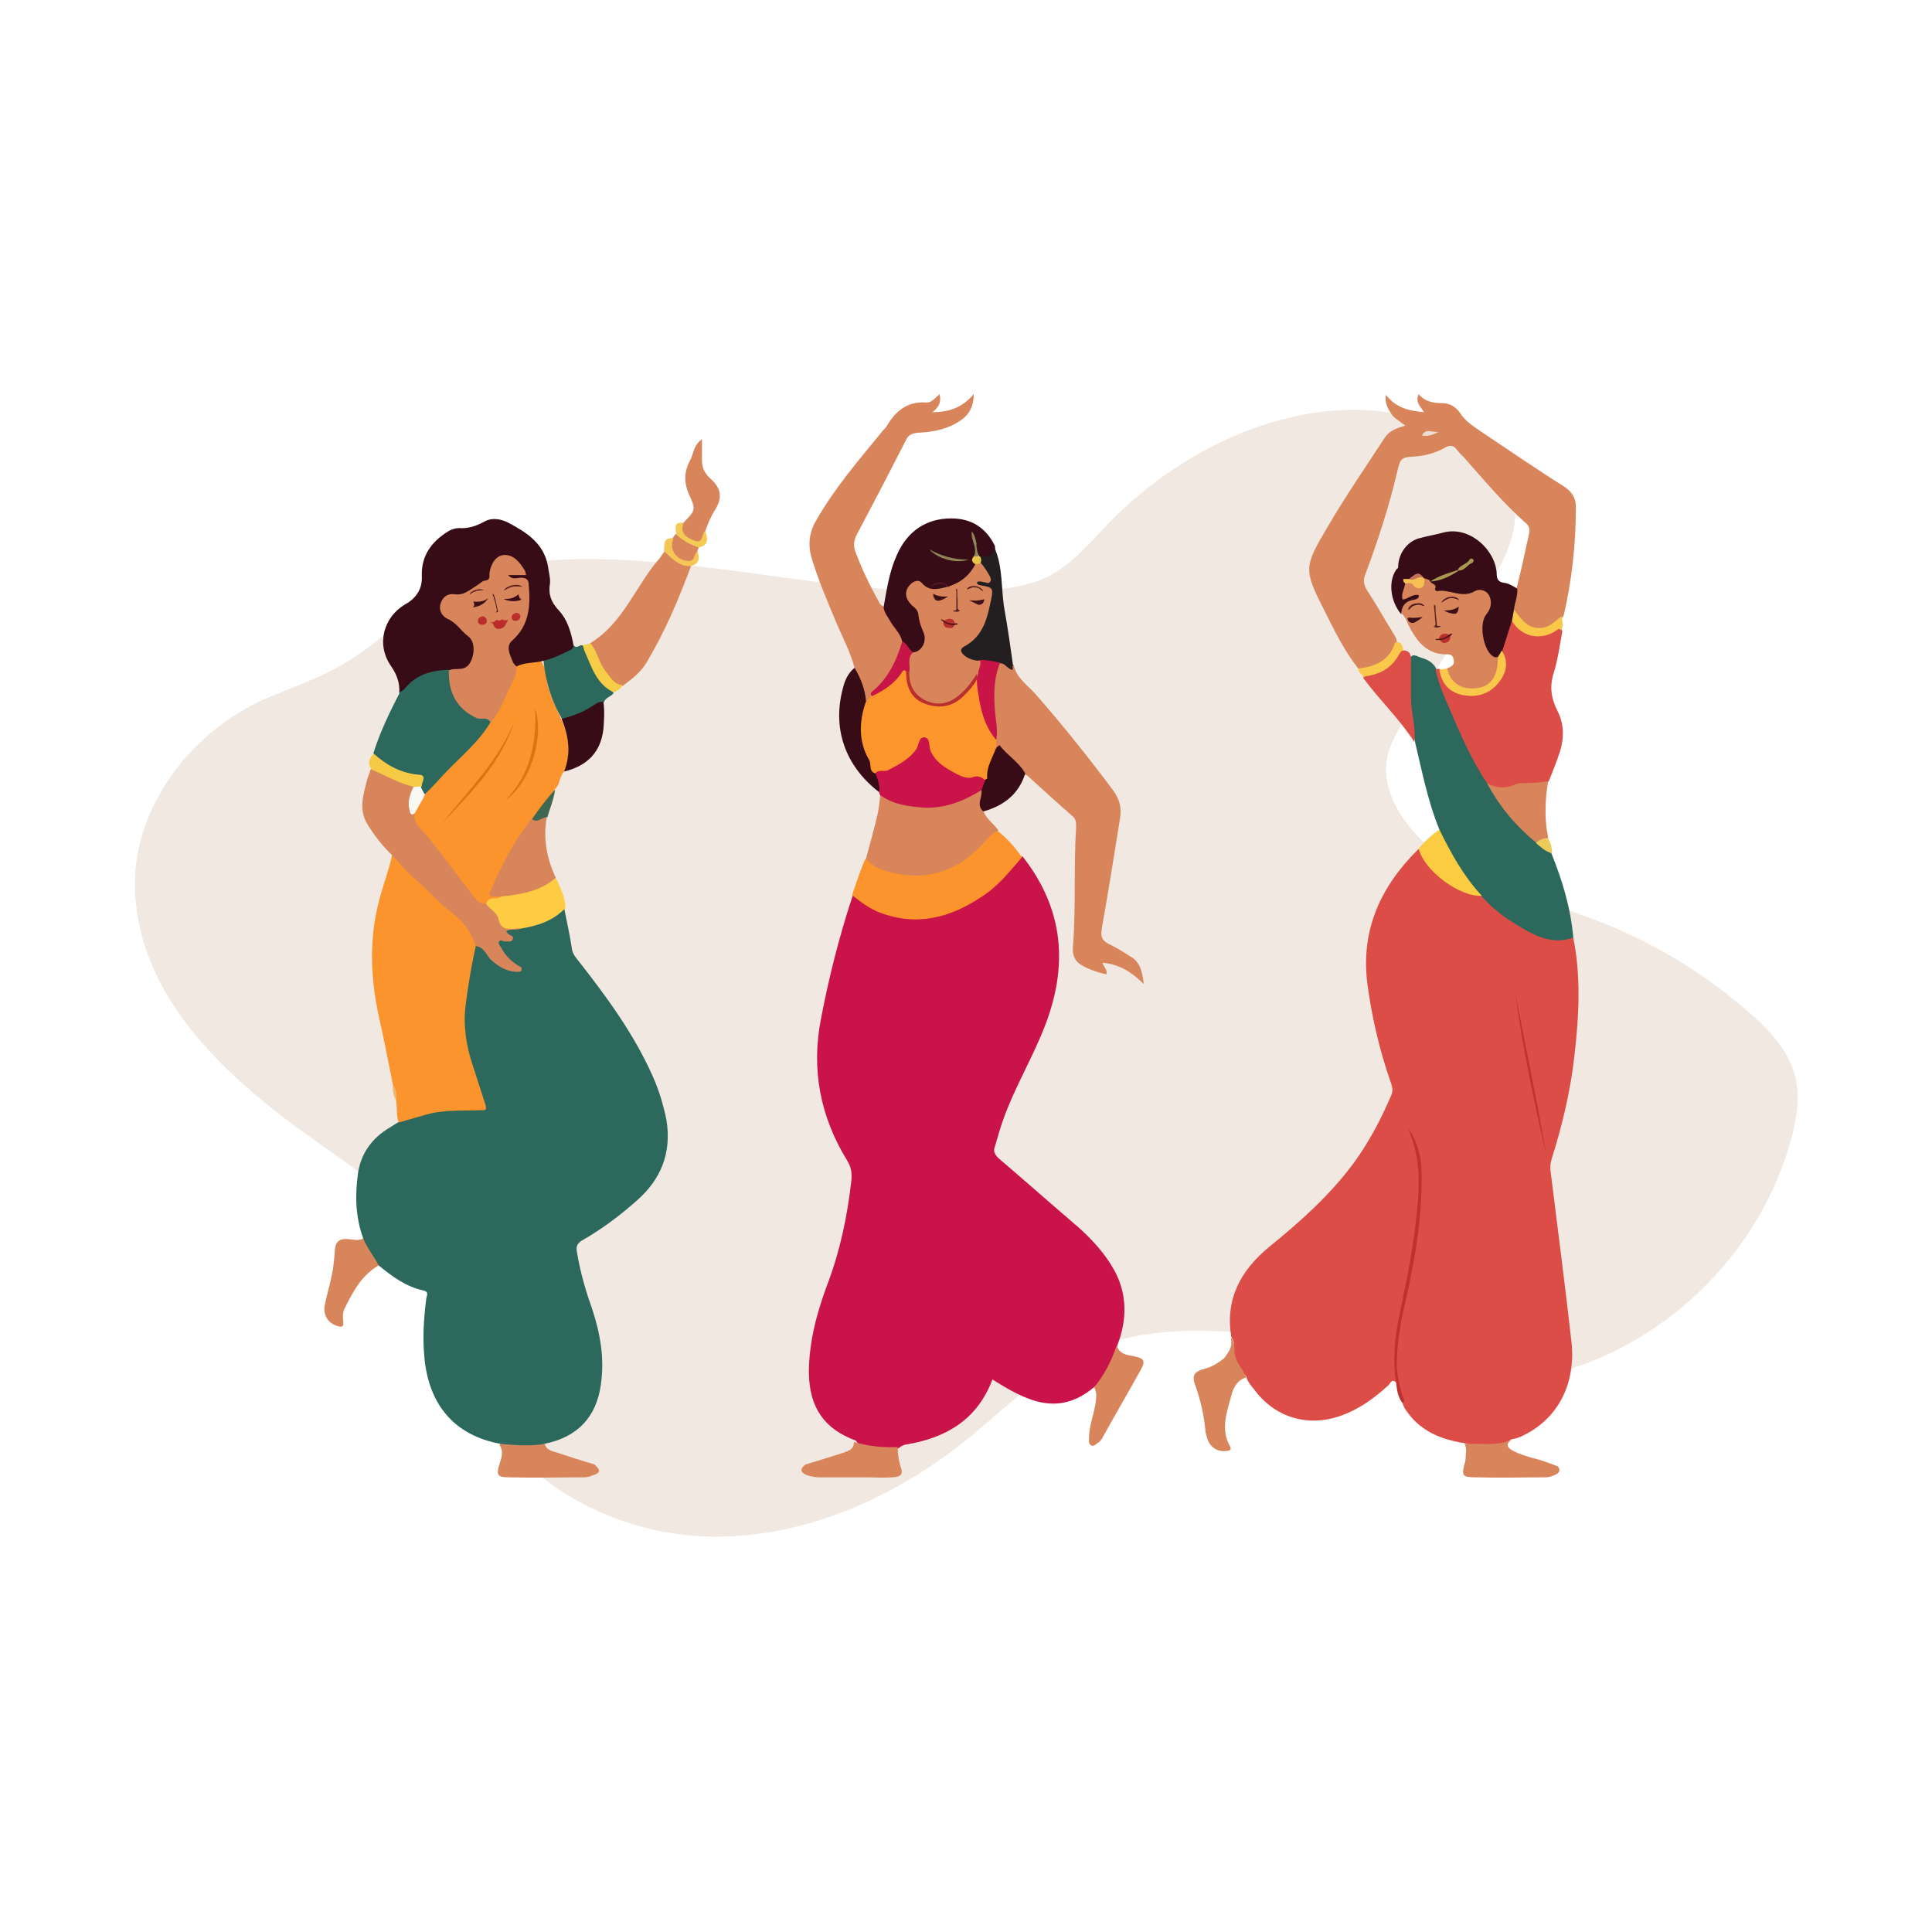 <?xml version="1.0" encoding="UTF-8"?>
<!-- Generator: Adobe Illustrator 26.0.3, SVG Export Plug-In . SVG Version: 6.00 Build 0)  -->
<svg xmlns="http://www.w3.org/2000/svg" xmlns:xlink="http://www.w3.org/1999/xlink" version="1.1" id="Capa_1" x="0px" y="0px" viewBox="0 0 300 300" style="enable-background:new 0 0 300 300;" xml:space="preserve">
<style type="text/css">
	.st0{fill:#D8855B;}
	.st1{fill:#F1E8E1;}
	.st2{fill:#BB2D2B;}
	.st3{fill:#FEB6C1;}
	.st4{fill:#FFB6C1;}
	.st5{fill:#511715;}
	.st6{fill:#FEB5C0;}
	.st7{fill:#BC2F2E;}
	.st8{fill:#BC3130;}
	.st9{fill:#581B20;}
	.st10{fill:#531817;}
	.st11{fill:#E4ABAA;}
	.st12{fill:#F1E6DD;}
	.st13{fill:#BB2E2B;}
	.st14{fill:#FDB5C0;}
	.st15{fill:#FEFEFE;}
	.st16{fill:#FDFEFD;}
	.st17{fill:#FBB3BE;}
	.st18{fill:#FDB5BF;}
	.st19{fill:#F7AEB7;}
	.st20{fill:#F5ADB5;}
	.st21{fill:#F7B2BB;}
	.st22{fill:#5A211B;}
	.st23{fill:#FCB5BF;}
	.st24{fill:#FAB3BC;}
	.st25{fill:#DA8668;}
	.st26{fill:#D7845B;}
	.st27{fill:#FDFDFD;}
	.st28{fill:#FFFFFF;}
	.st29{fill:#D8845B;}
	.st30{fill:#BC332D;}
	.st31{fill:#F1A1AA;}
	.st32{fill:#FCB3BD;}
	.st33{fill:#BC312C;}
	.st34{fill:#CD565D;}
	.st35{fill:#370C16;}
	.st36{fill:#FDB6C1;}
	.st37{fill:#4D141A;}
	.st38{fill:#FAFBFA;}
	.st39{fill:#4A1418;}
	.st40{fill:#BB302C;}
	.st41{fill:#FEB6C0;}
	.st42{fill:#4D161E;}
	.st43{fill:#BB2E2C;}
	.st44{fill:#FBFCF9;}
	.st45{fill:#4E151A;}
	.st46{fill:#BB2E2D;}
	.st47{fill:#FCFCFB;}
	.st48{fill:#FBFCFB;}
	.st49{fill:#E2AF95;}
	.st50{fill:#FAFCF9;}
	.st51{fill:#BB332E;}
	.st52{fill:#F1A3AC;}
	.st53{fill:#BB2F2C;}
	.st54{fill:#BC312D;}
	.st55{fill:#BA2F2D;}
	.st56{fill:#BA302C;}
	.st57{fill:#BA312B;}
	.st58{fill:#FBB4BE;}
	.st59{fill:#F1B3BA;}
	.st60{fill:#F8BDC7;}
	.st61{fill:#5C1C1E;}
	.st62{fill:#FAB3B9;}
	.st63{fill:#F6B7C1;}
	.st64{fill:#F2B1B0;}
	.st65{fill:#F3AEB5;}
	.st66{fill:#DC8870;}
	.st67{fill:#E1D4D2;}
	.st68{fill:#DFD4D2;}
	.st69{fill:#DFD5D4;}
	.st70{fill:#DED3D1;}
	.st71{fill:#DAD1D0;}
	.st72{fill:#FCFCFC;}
	.st73{fill:#F1A4AE;}
	.st74{fill:#CF7A7E;}
	.st75{fill:#FBB4BF;}
	.st76{fill:#D7855C;}
	.st77{fill:#FBB5C0;}
	.st78{fill:#BA2E2B;}
	.st79{fill:#D6855C;}
	.st80{fill:#BB3131;}
	.st81{fill:#FAB4BE;}
	.st82{fill:#BC312F;}
	.st83{fill:#EDA0A6;}
	.st84{fill:#CD785F;}
	.st85{fill:#BF3738;}
	.st86{fill:#B93130;}
	.st87{fill:#F6F8F8;}
	.st88{fill:#C77253;}
	.st89{fill:#F8B0BD;}
	.st90{fill:#CE6369;}
	.st91{fill:#BC2F2F;}
	.st92{fill:#FCB4BF;}
	.st93{fill:#F9B4BE;}
	.st94{fill:#BA3230;}
	.st95{fill:#ECABB5;}
	.st96{fill:#BA2D2B;}
	.st97{fill:#3D0F17;}
	.st98{fill:#3C0D17;}
	.st99{fill:#531B1F;}
	.st100{fill:#5A201F;}
	.st101{fill:#551C1E;}
	.st102{fill:#BF3939;}
	.st103{fill:#BD3533;}
	.st104{fill:#C23A3A;}
	.st105{fill:#4B1015;}
	.st106{fill:#541418;}
	.st107{fill:#4B1014;}
	.st108{fill:#551C1C;}
	.st109{fill:#541A1A;}
	.st110{fill:#551C1B;}
	.st111{fill:#FAF9F6;}
	.st112{fill:#B92D2B;}
	.st113{fill:#BD3A2D;}
	.st114{fill:#FCB3BB;}
	.st115{fill:#561F1C;}
	.st116{fill:#FCFDFC;}
	.st117{fill:#FEFEFD;}
	.st118{fill:#FDFDFC;}
	.st119{fill:#EED9C9;}
	.st120{fill:#D8875F;}
	.st121{fill:#D8865C;}
	.st122{fill:#D88560;}
	.st123{fill:#D8875E;}
	.st124{fill:#FBB5BE;}
	.st125{fill:#D88B65;}
	.st126{fill:#D58965;}
	.st127{fill:#BD3D31;}
	.st128{fill:#BC302E;}
	.st129{fill:#D8855C;}
	.st130{fill:#BC3433;}
	.st131{fill:#BE3934;}
	.st132{fill:#DB9676;}
	.st133{fill:#DA9777;}
	.st134{fill:#D6825A;}
	.st135{fill:#3E1118;}
	.st136{fill:#3D1018;}
	.st137{fill:#562121;}
	.st138{fill:#B82F2C;}
	.st139{fill:#541A1E;}
	.st140{fill:#50171C;}
	.st141{fill:#561719;}
	.st142{fill:#D8865D;}
	.st143{fill:#FBB4BB;}
	.st144{fill:#DD4D48;}
	.st145{fill:#CA1349;}
	.st146{fill:#2C685C;}
	.st147{fill:#FB942C;}
	.st148{fill:#2C685B;}
	.st149{fill:#231F20;}
	.st150{fill:#FDCC42;}
	.st151{fill:#DD4E48;}
	.st152{fill:#FBCB42;}
	.st153{fill:#BD312E;}
	.st154{fill:#F7CA45;}
	.st155{fill:#F7CC47;}
	.st156{fill:#FAC848;}
	.st157{fill:#FAC84B;}
	.st158{fill:#F5C655;}
	.st159{fill:#3F6752;}
	.st160{fill:#F4C954;}
	.st161{fill:#EDCB5A;}
	.st162{fill:#EAB978;}
	.st163{fill:#C0332F;}
	.st164{fill:#EEDDD0;}
	.st165{fill:#D97510;}
	.st166{fill:#DA7512;}
	.st167{fill:#F9F8F2;}
	.st168{fill:#FB952C;}
	.st169{fill:#C91447;}
	.st170{fill:#C81548;}
	.st171{fill:#F9C84A;}
	.st172{fill:#8E8455;}
	.st173{fill:#8F8656;}
	.st174{fill:#E7C549;}
	.st175{fill:#F7C054;}
	.st176{fill:#A89A53;}
	.st177{fill:#BF725B;}
	.st178{fill:#B92F2E;}
	.st179{fill:#76A1FD;}
	.st180{fill:#893B77;}
	.st181{fill:#4051C0;}
	.st182{fill:#4051C2;}
	.st183{fill:#2D3798;}
	.st184{fill:#4052C0;}
	.st185{fill:#141E80;}
	.st186{fill:#4D7EFC;}
	.st187{fill:#5C1A4E;}
	.st188{fill:#5D1A4E;}
	.st189{fill:#77A1FC;}
	.st190{fill:#4051C1;}
	.st191{fill:#232CA6;}
	.st192{fill:#4161D9;}
	.st193{fill:#77A0FC;}
	.st194{fill:#212DA3;}
	.st195{fill:#212DA8;}
	.st196{fill:#232EA7;}
	.st197{fill:#4C7EFC;}
	.st198{fill:#44121F;}
	.st199{fill:#77A0F9;}
	.st200{fill:#0C1272;}
	.st201{fill:#BEABC2;}
	.st202{fill:#BCA3BD;}
	.st203{fill:#C0ABBF;}
	.st204{fill:#8B3C6C;}
	.st205{fill:#FEB4C0;}
	.st206{fill:#361A21;}
	.st207{fill:#BA2D2C;}
	.st208{fill:#BA2E2C;}
	.st209{fill:#BA2F2C;}
	.st210{fill:#B92E2C;}
	.st211{fill:#B8302F;}
	.st212{fill:#B9302F;}
	.st213{fill:#B34F52;}
	.st214{fill:#BB312E;}
	.st215{fill:#B8332E;}
	.st216{fill:#B93333;}
	.st217{fill:#B93432;}
	.st218{fill:#F29FA9;}
	.st219{fill:#EEACB1;}
	.st220{fill:#C35F6C;}
	.st221{fill:#BB4F56;}
	.st222{fill:#C58788;}
	.st223{fill:#BE7E7F;}
	.st224{fill:#B97A7E;}
	.st225{fill:#DBA3A0;}
	.st226{fill:#BB302E;}
	.st227{fill:#B9302E;}
	.st228{fill:#BA2E2D;}
	.st229{fill:#F9B1B9;}
	.st230{fill:#C25C65;}
	.st231{fill:#C45A65;}
	.st232{fill:#C5636E;}
	.st233{fill:#FAB2BD;}
	.st234{fill:#BB2F2E;}
	.st235{fill:#FAF3F1;}
	.st236{fill:#C65863;}
	.st237{fill:#D2616C;}
	.st238{fill:#CD6B75;}
	.st239{fill:#F5E8E2;}
	.st240{fill:#F7EBE7;}
	.st241{fill:#E85C62;}
	.st242{fill:#F7985D;}
	.st243{fill:#F6ABAF;}
	.st244{fill:#E95B63;}
	.st245{fill:#E95B62;}
	.st246{fill:#B9454E;}
	.st247{fill:#F2F1A3;}
	.st248{fill:#10586E;}
	.st249{fill:#11596C;}
	.st250{fill:#F4F1A3;}
	.st251{fill:#11576C;}
	.st252{fill:#F6985F;}
	.st253{fill:#11586B;}
	.st254{fill:#F6995E;}
	.st255{fill:#10586A;}
	.st256{fill:#F6985E;}
	.st257{fill:#11586D;}
	.st258{fill:#14586B;}
	.st259{fill:#17576D;}
	.st260{fill:#445560;}
	.st261{fill:#255867;}
	.st262{fill:#3F4F5E;}
	.st263{fill:#47555E;}
	.st264{fill:#374A56;}
	.st265{fill:#475866;}
	.st266{fill:#364A57;}
	.st267{fill:#506566;}
	.st268{fill:#3B4D57;}
	.st269{fill:#394C58;}
	.st270{fill:#B8464D;}
	.st271{fill:#B9464E;}
	.st272{fill:#F4F1A2;}
	.st273{fill:#11586C;}
	.st274{fill:#F3F2A2;}
	.st275{fill:#17586C;}
	.st276{fill:#F1A064;}
	.st277{fill:#F0F1A0;}
	.st278{fill:#F6975C;}
	.st279{fill:#ECA469;}
	.st280{fill:#FDD7B6;}
</style>
<g>
	<path class="st1" d="M21.1,140.2c1.6,16,15,27.9,28.1,37.1c5.5,3.9,11.3,7.7,15.1,13.3c5.4,8,5.9,18.2,10.1,26.8   c6.4,13.1,21.2,20.9,35.8,21.2c14.6,0.3,28.7-6,40.1-15.2c5.8-4.7,11.2-10.3,18-13.4c7-3.2,14.9-3.7,22.6-3.2c2.4,0.2,4.7,0.4,7,1   c3.2,0.8,6.1,2.3,9.2,3.5c13.8,5.5,30,5.1,43.4-1.4c13.4-6.5,23.9-18.9,27.7-33.3c0.8-3,1.3-6.3,0.6-9.3c-1-4.1-4-7.3-7.1-10   c-7.2-6.3-15.5-11.3-24.4-14.6c-10.6-4-23-6.3-29.4-15.6c-1.8-2.6-3-5.8-2.6-8.9c0.4-2.6,1.8-4.9,3.2-7.1c4-6.3,8-12.6,11.9-18.9   c2.8-4.4,5.6-9.3,4.7-14.4c-0.9-5-5.3-8.7-9.9-10.9c-17.7-8.3-39.5,0.3-53.1,14.4c-2.9,3-5.6,6.3-9.3,8.2c-3,1.5-6.4,1.9-9.7,2.2   c-21.9,1.4-43.7-5.7-65.7-4.8c-4,0.2-8,0.6-11.7,1.9c-7.7,2.6-13.7,8.4-20.3,13c-4.6,3.2-9.4,4.6-14.4,6.8   C29,114,19.6,126.7,21.1,140.2z"></path>
	<g>
		<path class="st144" d="M244.3,145.6c1.2,6,0.9,12,0.2,18.1c-0.6,5.6-1.9,11-3.6,16.4c-0.2,0.7-0.2,1.3-0.1,2    c1.1,8.7,2.2,17.4,3.2,26.1c0.8,6.9-2.3,12.4-7.9,14.9c-0.4,0.2-0.9,0.3-1.4,0.4c-2.3,1.5-4.8,1.2-7.3,0.6c-3.7-0.6-7-1.9-9.2-5.3    c-0.2-0.3-0.3-0.6-0.4-0.9c-1-3.2-1.4-6.6-0.9-9.9c0.4-2.7,1.1-5.4,1.6-8.2c1.2-5.8,2.1-11.6,2-17.5c0-2.3-0.6-4.5-1.6-6.6    c-0.1-0.2-0.3,0.1-0.2,0c0,0,0.2,0,0.2,0c0.8,1.8,1.5,3.7,1.6,5.7c0.1,4-0.3,7.9-0.8,11.8c-0.7,5.3-2.3,10.4-2.9,15.7    c-0.2,1.9,0,3.8,0,5.8c-0.7-0.7-0.9,0.1-1.2,0.4c-2.2,2-4.5,3.7-7.3,4.7c-5.2,1.9-10.4,0.3-13.6-4.1c-0.5-0.6-1-1.2-1.2-2    c-1.3-1.4-2.4-2.8-1.9-4.9c0.1-0.4-0.2-0.8-0.4-1.2c-1-5.9,1.5-10.4,5.9-14c4.8-3.9,9.4-8,13.1-13c2.4-3.3,4.3-6.9,5.9-10.7    c0.2-0.6,0.1-1.1-0.1-1.7c-1.8-5.1-3-10.3-3.7-15.6c-1-8.4,2.2-15.1,8-20.8c0.2,0.1,0.3,0.2,0.4,0.4c2,3.8,5.3,6,9.5,6.9    c1.4,1.1,2.7,2.2,4,3.3c2.2,1.8,4.8,2.6,7.4,3.3c0.4,0.1,0.9,0,1.3-0.2C243.4,145.4,243.9,145.2,244.3,145.6z"></path>
		<path class="st145" d="M158.8,133c6.5,8.3,7.1,17.2,3.3,26.7c-1.9,4.8-4.6,9.3-6.3,14.1c-0.5,1.4-0.9,2.8-1.3,4.2    c-0.3,0.7-0.1,1.2,0.5,1.8c4.2,3.6,8.4,7.3,12.6,10.9c2.1,1.9,4,4,5.4,6.5c2.1,3.8,2,7.8,0.5,11.7c-0.3,2.6-1.3,4.8-3.5,6.4    c-5.7,4.9-10.8,2.1-15.9-1.1c-2.3,6.2-7.2,9.1-13.4,10.1c-0.3,0-0.5,0.2-0.8,0.3c-0.1,0.1-0.3,0.2-0.4,0.3c-1.8,0.4-3.6,0-5.4-0.4    c-0.5-0.1-0.9-0.3-1.2-0.8c-4.9-1.8-7.2-5.1-7.3-10.5c0-4.9,1.3-9.6,3-14.1c1.9-5.1,3-10.4,3.6-15.8c0.1-1.1,0-2-0.6-3    c-4.2-6.8-5.7-14.2-4.1-22.2c1.2-6.3,2.8-12.6,4.8-18.7c0.1-0.3,0.2-0.5,0.3-0.8c0.5-0.1,0.8,0.2,1.2,0.4    c6.4,4.6,13.1,3.5,18.8-0.6c1.9-1.3,3.6-2.8,4.9-4.7C157.7,133.5,158,132.9,158.8,133z"></path>
		<path class="st146" d="M77.7,224.2c-7-1.3-11.1-5.9-11.8-13.4c-0.3-3.1-0.1-6.1,0.3-9.2c0.1-0.5,0.4-1-0.4-1.2    c-2.8-0.6-4.9-2.2-7-3.9c-1.3-1.1-2.3-2.4-2.4-4.2c-1.2-3.3-1.3-6.7-0.8-10.2c0.5-3.1,2.2-5.4,4.9-7c0.5-0.3,0.9-0.6,1.3-0.8    c0.4-0.5,1-0.7,1.6-0.9c3.1-1.1,6.2-1.4,9.5-1.3c2,0.1,2,0,1.5-2c-0.3-1.2-0.7-2.4-1.2-3.6c-0.9-2.2-1.2-4.6-1.6-7    c0-0.2-0.1-0.5-0.1-0.7c0.4-4,0.5-8.1,1.9-11.9c0.8-0.8,1.2-0.1,1.7,0.4c1.2,1.1,2.1,2.6,3.9,3c0.3,0.1,0.6,0.2,1,0    c-0.4-0.5-1-0.9-1.4-1.4c-0.3-0.4-0.7-0.7-1-1.1c-1-1.5-0.8-2.1,1-2.2c-0.6-1.3-0.5-1.4,0.9-1.6c0.4,0,0.8-0.1,1.1-0.2    c2.4-0.5,4.6-1.2,6.5-2.8c0.1-0.1,0.4-0.1,0.5,0c0.4,2.1,0.9,4.2,1.2,6.3c0.1,0.8,0.6,1.4,1.1,2c4.3,5.5,8.5,11.2,11.4,17.7    c1,2.2,1.7,4.5,2.2,7c0.8,5.1-0.9,9.2-4.7,12.5c-2.6,2.3-5.4,4.4-8.4,6.1c-0.8,0.5-1,1-0.8,1.9c0.5,3,1.3,5.8,2.3,8.6    c1.3,3.9,2,7.8,1.4,11.9c-0.7,5.1-3.7,8.2-8.8,9.2c-0.2,0.1-0.3,0.4-0.6,0.4C82,224.9,79.8,225.3,77.7,224.2z"></path>
		<path class="st0" d="M210.9,103.8c-2.2-2.8-3.7-5.9-5.3-9.1c-3.2-6.3-3.1-6.7,0.5-12.8c2.8-4.8,5.9-9.3,8.9-13.9    c0.7-1.1,1.8-1.5,3.2-1.9c-0.8-0.7-1.7-1.1-2.2-1.9c-0.5-0.8-1-1.6-0.8-2.9c1.6,2.1,3.7,2.5,5.9,2.7c-0.5-0.9-1.4-1.5-0.8-2.8    c1,1.2,2.3,1.4,3.7,1.4c1.1,0,2.1,0.6,2.7,1.5c0.8,1.3,2.1,2.1,3.4,3c4.2,2.8,8.4,5.7,12.7,8.4c1.2,0.8,1.9,1.7,1.9,3.2    c0,5.7-0.6,11.4-1.9,16.9c-1.6,2.6-4.6,2.9-6.6,0.6c-0.5-0.5-1-1.1-1.2-1.8c-0.1-1.1,0.4-2.1,0.5-3.1c0.7-2.7,1.3-5.5,1.9-8.3    c0.2-0.7,0.1-1.3-0.5-1.8c-3.5-3.1-6.5-6.7-9.6-10.2c-0.4-0.4-0.8-0.8-1.1-1.2c-0.5-0.7-1.1-0.7-1.8-0.3c-1.6,0.9-3.2,1.3-5,1.4    c-1.8,0.1-2,0.4-2.4,2.2c-1.3,5.5-3,10.8-5,16.1c-0.4,0.9-0.2,1.7,0.3,2.5c1.4,2.1,2.6,4.3,3.9,6.4c0.3,0.5,0.7,1,0.7,1.6    C216.5,102.4,213.3,104.5,210.9,103.8z"></path>
		<path class="st147" d="M73.9,146.8c-0.7,3.1-1.2,6.2-1.6,9.3c-0.4,3.2,0.1,6.3,1.1,9.3c0.7,2.1,1.3,4.1,2,6.2    c0.3,1.1-0.5,0.7-0.9,0.8c-2.8,0.1-5.7-0.1-8.4,0.7c-1.4,0.4-2.8,0.8-4.2,1.2c-0.4-1.1-0.2-2.3-0.4-3.5c-0.1-0.8-0.2-1.6-0.5-2.4    c-0.7-3.6-1.4-7.1-2.2-10.7c-1.3-6-1.5-12,0.1-18c0.6-2.3,1.5-4.6,2-7c1.2,0.4,1.7,1.6,2.6,2.3c2.6,2.2,5,4.6,7.6,6.7    c1.3,1.1,2,2.7,2.9,4.2C74.2,146.3,74,146.6,73.9,146.8z"></path>
		<path class="st147" d="M87.6,119.8c-0.8,0.8-0.6,2.1-1.5,2.8c-0.8,1.8-2.3,3.2-3.4,4.8c-2.3,3-4.1,6.2-5.7,9.6    c-0.7,1.5-0.7,1.5,0.8,2.2c-0.4,1-1.7,0.5-2.3,1.3c-0.9,0.4-1.6-0.1-2.2-0.7c-1.8-2-3.2-4.3-4.9-6.3c-1.3-1.6-2.6-3.2-3.8-4.8    c-0.5-0.7-0.9-1.4-0.8-2.3c0.2-1.2,1.1-2,1.6-3c1.6-2.1,3.5-3.8,5.3-5.6c1.8-1.8,3.5-3.7,4.9-5.7c1.8-2.7,3-5.7,4.1-8.7    c1.3-1.1,2.8-0.9,4.3-0.8c0.5,0.7,0.7,1.5,0.8,2.3c0.2,2.5,1.5,4.7,2.4,6.9c0.8,1.7,1.2,3.6,1,5.5    C88.5,118.1,88.4,119.1,87.6,119.8z"></path>
		<path class="st148" d="M244.3,145.6c-3.7,1.3-6.7-0.7-9.6-2.5c-1.7-1.1-3.3-2.4-4.7-4c-0.4-0.1-0.8-0.4-1.1-0.7    c-2.1-2.6-3.9-5.3-5.2-8.3c-0.2-0.4-0.2-0.8-0.2-1.3c-1.8-4.4-2.7-9.1-3.8-13.7c-1-4.3-1.4-8.6-0.8-12.9c0.5-0.8,1.1-0.3,1.7-0.1    c1,0.3,1.9,0.7,2.4,1.7c1.8,4.9,3.9,9.7,6.3,14.4c0.6,1.1,1.1,2.1,1.8,3.2c1.9,3.6,4.5,6.7,7.6,9.3c0.7,0.6,1.6,1.1,2.2,1.8    C242.6,136.7,243.9,141,244.3,145.6z"></path>
		<path class="st35" d="M84.4,102.6c-1.4,0.4-2.9,0.2-4.2,0.9c-1.6-0.9-2-3.2-0.7-4.6c2-2,2.5-4.4,2.4-7c-0.1-1.6-0.3-1.8-1.9-1.9    c-0.2,0-0.4,0-0.6,0c-0.3-0.1-0.7-0.2-0.7-0.6c0-0.4,0.4-0.5,0.7-0.6c0.5-0.2,1.3,0.3,1.3-0.5c0.1-0.6-0.6-1-1.1-1.3    c-1.2-0.9-1.7-0.8-2.4,0.5c-0.4,0.7-0.9,1.3-0.9,2.1c0,0.3-0.1,0.5-0.4,0.6c-1.9,0.8-3.3,2.5-5.6,2.4c-0.7,0-1.2,0.3-1.5,1    c-0.3,0.9,0.1,1.6,0.8,2c1.2,0.7,1.9,1.8,2.9,2.6c1.3,1.1,1.4,2.6,1.1,4.2c-0.2,0.9-0.9,1.6-2,1.7c-0.7,0.1-1.4,0.2-2,0.3    c-2.4,0.2-4.8,0.6-6.4,2.6c-0.3,0.4-0.7,0.8-1.2,0.6c0.1-1.6-0.4-2.9-1.3-4.2c-2.3-3.3-1.2-7.6,2.3-9.6c1.7-1,2.6-2.4,2.5-4.4    c-0.1-3.1,1.5-5.3,4.1-6.9c0.5-0.3,1.1-0.5,1.7-0.5c1.4,0.1,2.6-0.3,3.9-1c1.2-0.7,2.7-0.4,3.8,0.2c2.8,1.5,5.5,3.2,6.1,6.8    c0.1,0.9,0.4,1.8,0.3,2.6c-0.3,1.7,0.2,2.9,1.3,4.1c1.5,1.6,2,3.6,2.4,5.7c0.1,0.2,0.2,0.5,0,0.7    C87.7,101.8,86.3,102.8,84.4,102.6z"></path>
		<path class="st0" d="M157.4,103.2c0.4,2.1,2.2,3.2,3.5,4.7c4.2,4.8,8.2,9.8,12,14.9c1,1.4,1.3,2.8,1,4.4    c-0.9,5.6-1.8,11.3-2.8,16.9c-0.2,1.2-0.1,1.9,1.1,2.5c1.1,0.5,2.2,1.2,3.3,1.9c1.6,0.9,1.9,2.5,2.1,4.3c-1.8-1.8-3.8-3.1-6.4-3.3    c0.1,0.6,0.8,1,0.6,1.8c-1.3-0.3-2.6-0.7-3.8-1.4c-1.1-0.6-1.5-1.6-1.4-2.8c0.5-6.2,0.1-12.5,0.5-18.7c0-0.7,0-1.2-0.6-1.7    c-2.3-2-4.6-4.1-6.9-6.2c-0.2-0.2-0.4-0.2-0.7-0.2c-1.3-1.1-2.6-2.4-3.7-3.7c-0.3-0.4-0.6-0.4-0.9-0.6c-0.2-0.4-0.1-0.8-0.1-1.1    c0-2.5-0.6-4.9-0.4-7.4c0.1-1.5,0-3,0.9-4.3c0.4-0.5,0.8-0.4,1.3-0.1C156.6,103.1,156.9,103.4,157.4,103.2z"></path>
		<path class="st0" d="M132.7,103.7c-0.7-2.6-2-5-3-7.4c-1.3-3.1-2.6-6.2-3.6-9.4c-0.7-2.2-0.5-4.2,0.7-6.2    c2.8-4.9,6.5-9.2,10.1-13.6c0.2-0.3,0.5-0.5,0.7-0.8c1.4-2.4,3.2-4,6.2-3.8c0.8,0.1,1.4-0.7,2.1-1.3c0.3,1.2-0.1,2-1.1,2.8    c2.6,0,4.6-0.7,6.4-2.8c0,2.4-1.1,3.6-2.7,4.5c-1.9,1.1-4,1.4-6,1.5c-0.9,0.1-1.4,0.3-1.8,1.1c-2.5,4.9-5.1,9.9-7.7,14.8    c-0.4,0.8-0.5,1.6-0.2,2.5c1,2.7,2.3,5.4,3.7,7.9c0.1,0.3,0.3,0.5,0.6,0.6c1.1,1.7,2.6,3.2,3.2,5.3c-0.6,3.1-2,5.7-4.3,7.8    c-0.3,0.2-0.4,0.5-0.5,0.9c-0.3,0.4-0.3,1.2-1.1,1C133.9,107.4,133.1,105.6,132.7,103.7z"></path>
		<path class="st144" d="M230.9,121.6c-2.4-3.6-4.1-7.5-5.8-11.5c-0.9-2-1.7-4-2.2-6.1c0.3-0.2,0.6-0.2,0.8,0c0.7,1.4,1.4,2.8,3,3.4    c2,0.7,3.8,0.3,5.4-1.1c1.6-1.5,1.6-3.3,1-5.2c0.3-1.6,0.7-3.2,1.6-4.7c0.4-0.1,0.6,0.1,0.9,0.4c1.7,2,3.7,2,5.9,1    c0.3-0.2,0.8-0.7,1.1,0.2c-0.4,2.2-0.7,4.5-1.4,6.7c-0.6,2-0.3,3.8,0.6,5.6c1.1,2.1,1.1,4.3,0.4,6.5c-0.5,1.5-1.1,3-1.7,4.5    c-0.3,0.3-0.7,0.6-1.1,0.6c-2.1-0.1-4.1,0.6-6.2,0.7C232.1,122.6,231.4,122.4,230.9,121.6z"></path>
		<path class="st0" d="M64.4,126.2c-0.3,1.8,1.2,2.7,2.1,3.8c2.5,3.1,4.8,6.4,7.3,9.5c0.5,0.6,1,0.9,1.7,0.8c1,0.3,1.7,1.1,2.1,1.9    c0.5,1.1,1.2,1.7,2.5,1.6c0.3,0,0.6,0.1,0.8,0.3c-0.6,0.5-1.5,0-2.3,0.5c0.1,0.2,0.2,0.3,0.3,0.4c0.3,0.3,1,0.3,0.7,0.9    c-0.2,0.5-0.8,0.2-1.2,0.3c-0.3,0-0.7-0.4-0.9,0c-0.2,0.3,0.1,0.6,0.3,0.9c0.6,1.2,1.5,2.1,2.6,2.8c0.3,0.2,0.7,0.2,0.6,0.7    c-0.1,0.4-0.6,0.3-0.9,0.3c-1.6-0.1-2.8-0.9-3.9-1.9c-0.7-0.7-1-1.9-2.3-2.1c-0.7-1.9-1.6-3.5-3.3-4.8c-1.4-1.1-2.8-2.4-4.1-3.7    c-1.3-1.3-2.7-2.4-3.9-3.7c-0.5-0.6-1.1-1.2-1.6-1.8c-1.6-1.5-2.9-3.2-4-5c-1.3-2.2-0.6-4.5,0-6.8c0.1-0.5,0.4-1,0.5-1.5    c0.2-0.4,0.5-0.4,0.8-0.2c1.7,1.2,3.6,1.9,5.7,2.4c0.1,0,0.2,0.2,0.3,0.3c0.2,0.6-0.2,1.1-0.3,1.7    C63.8,124.6,63.6,125.5,64.4,126.2z"></path>
		<path class="st146" d="M62.1,107.5c0.2-0.2,0.5-0.3,0.7-0.5c1.8-2.3,4.2-2.9,6.9-3c0.5,0.4,0.4,1.1,0.5,1.6    c0.4,2.5,1.9,5.1,5.1,5.6c0.5,0.1,1.2,0.1,0.9,0.9c-2,3.4-5.2,5.8-7.8,8.7c-0.8,0.9-1.6,1.7-2.4,2.5c-0.7-0.3-0.8-0.9-0.9-1.5    c0.2-1-0.2-1.4-1.2-1.5c-2-0.2-3.6-1.1-5.1-2.3c-0.4-0.3-0.8-0.6-0.8-1.1C59,113.7,60.5,110.6,62.1,107.5z"></path>
		<path class="st0" d="M152.7,126c0.5,1.2,1.6,1.9,2.3,2.9c-0.6,1.3-1.8,2-2.7,3c-1.4,1.6-3.1,2.7-5,3.4c-4.1,1.5-8.2,1.4-12-0.9    c-0.4-0.3-1-0.5-0.8-1.2c0.6-2.3,1.3-4.6,1.8-6.9c0.2-1,0.3-2,0.4-3c1.4,0.2,2.6,0.9,3.9,1.2c3.5,0.9,6.9,0.3,10.1-1.3    c0.6-0.3,1.1-0.7,1.8-0.6C153.1,123.7,152.3,124.9,152.7,126z"></path>
		<path class="st147" d="M134.4,133.3c1.2,1.4,2.9,2,4.6,2.3c3.1,0.7,6.1,0.4,9-1c2.1-1,3.7-2.6,5.2-4.2c0.5-0.6,1.1-1.1,1.7-1.4    c1.5,1.2,2.7,2.6,3.8,4.1c-1.9,2.2-3.7,4.5-6.2,6.1c-4.9,3.3-10.1,4.7-15.9,2.5c-1.6-0.6-3-1.7-4.3-2.7    C133,137,133.6,135.1,134.4,133.3z"></path>
		<path class="st35" d="M140.1,99.6c-0.3-1.3-1.3-2.1-1.9-3.2c-0.4-0.7-0.9-1.3-1-2.1c0.5-2.8,0.9-5.6,2.1-8.2    c1.6-3.6,4.5-5.6,8.4-5.6c3.1,0,5.4,1.4,6.8,4.3c0.1,1.4-0.1,1.6-1.9,1.8c-0.1,0-0.3-0.1-0.4-0.1c-0.9-0.8-0.3-2-0.8-2.7    c0.2,0.7,0.5,1.5,0.3,2.5c-0.3,0.5,0,1,0,1.5c-1,2.8-5,4.2-7,3.9c-0.5-0.1-0.8-0.2-1.2-0.5c-0.6-0.5-1.2-0.7-1.8,0    c-0.6,0.6-0.8,1.4-0.2,2c1.4,1.3,1.6,3.2,2.2,4.8c0.7,1.8-0.1,3.3-1.7,3.6C141,101.3,140.5,100.5,140.1,99.6z"></path>
		<path class="st0" d="M91.6,99.9c5.2-3.1,7.1-9,10.9-13.3c0.2-0.3,0.4-0.6,0.7-1c0.3-0.2,0.6,0,0.8,0.2c0.9,1,2.2,1.4,3.3,2.1    c-1.9,5.1-4,10.1-6.8,14.8c-0.9,1.6-2.3,2.7-3.8,3.8c-0.9,0.4-1.5-0.2-2-0.8C93.1,104,92.2,102,91.6,99.9z"></path>
		<path class="st145" d="M152.4,122.7c-2.8,1.7-5.7,2.9-9.1,2.7c-2.4-0.2-4.7-0.5-6.7-2c0-0.1-0.1-0.3-0.1-0.4    c-0.4-0.9-0.7-1.8-0.7-2.7c0.2-0.6,0.7-0.7,1.3-0.9c2.5-0.6,4.4-2,5.6-4.3c0.2-0.5,0.5-0.9,1-0.9c0.5,0,0.6,0.5,0.8,0.9    c1.1,3.5,3.7,4.9,7.2,5.1c0.6,0,1.2,0.1,1.5,0.8C153.2,121.7,152.9,122.3,152.4,122.7z"></path>
		<path class="st0" d="M77.9,139.2c-0.4,0-0.9,0-1.3,0c-0.5,0-0.7-0.2-0.5-0.7c1.7-4,3.7-7.9,6.4-11.3c0.8,0.1,1.5-0.8,2.4-0.3    c-0.6,3.3,0,6.4,1.4,9.4c-0.1,0.4-0.3,0.7-0.6,1c-2.3,1.5-4.8,2.2-7.5,2.2C78.1,139.4,78,139.3,77.9,139.2z"></path>
		<path class="st148" d="M84.4,102.6c1.3-0.3,2.6-0.9,3.8-1.5c0.4-0.2,0.8-0.3,0.9-0.9c0.4,0.6,0.9-0.1,1.3,0    c0.3,0.1,0.5,0.3,0.6,0.6c0.9,2.6,2.2,4.9,4.3,6.8c-0.4,0.6-1.3,0.7-1.5,1.4c-1.6,1.2-3.3,2.1-5.1,2.7c-0.4,0.1-0.9,0.4-1.4,0    C85.6,108.8,84.7,105.8,84.4,102.6z"></path>
		<path class="st0" d="M191.1,207.7c0.9,0.8,0.4,1.9,0.7,2.9c0.3,1.2,1.3,2.1,1.7,3.3c-1.4,0.4-2,1.6-2.3,2.8    c-0.7,2.6-1.7,5.2-0.2,7.9c0.3,0.6-0.1,0.6-0.5,0.7c-1.4,0.2-2.5-0.5-3-1.8c-0.1-0.4-0.2-0.7-0.3-1.1c-0.2-2.4-0.7-4.7-1.5-7    c-0.7-1.8-0.4-2.4,1.5-2.9c1.1-0.3,2-0.9,2.9-1.6C190.7,210,191.5,209.2,191.1,207.7z"></path>
		<path class="st149" d="M152.3,86.5c0.9-0.2,2.1,0,2.1-1.5c1.4,3.1,1,6.5,1.6,9.8c0.5,2.8,0.9,5.6,1.3,8.5    c-0.2,0.2,0.3,1.1-0.6,0.5c-0.5-0.3-0.8-0.9-1.5-0.8c-1,0.5-2-0.1-3,0c-1-0.1-1.9-0.3-2.7-0.9c-0.8-0.6-0.9-1.5,0-2    c2.5-1.6,3.2-4.2,3.8-6.8c0.2-1,0.2-1.9-1.1-2.1c-0.4-0.1-0.8-0.3-0.7-0.7c0-0.3,0.4-0.4,0.7-0.4c1.4,0.1,1.1-0.6,0.6-1.4    c-0.2-0.3-0.4-0.6-0.5-0.9C152.2,87.3,152.2,86.9,152.3,86.5z"></path>
		<path class="st0" d="M92.3,227.4c1,0.9,1,1.3-0.3,1.7c-0.4,0.2-0.9,0.3-1.4,0.3c-3.8,0-7.6,0.1-11.4,0c-2,0-2.2-0.3-1.6-2.2    c0.3-0.9,0.6-1.8,0-2.8c0-0.1,0-0.1,0-0.2c2.4,0.2,4.7,0.4,7,0c0.2,0.9,1,1.1,1.7,1.3C88.4,226.2,90.3,226.8,92.3,227.4z"></path>
		<path class="st0" d="M169.9,215.4c1.6-1.9,2.7-4.1,3.5-6.5c0.4,1.4,1.6,1.5,2.7,1.7c1.5,0.3,1.8,0.7,1.1,2    c-2,3.6-4.1,7.2-6.1,10.8c-0.2,0.3-0.4,0.5-0.7,0.7c-0.3,0.2-0.6,0.6-1,0.3c-0.4-0.2-0.3-0.7-0.3-1c0-1.9,0.7-3.6,1-5.4    C170.2,217.2,170.4,216.3,169.9,215.4z"></path>
		<path class="st0" d="M139.4,224.7c0,1,0.1,1.9,0.4,2.9c0.5,1.3,0.2,1.7-1.2,1.8c-1.4,0.1-2.8,0-4.2,0c-2.4,0-4.8,0-7.1,0    c-0.6,0-1.3-0.1-1.9-0.3c-1.1-0.4-1.3-1-0.3-1.7c2-0.6,3.9-1.2,5.8-1.8c0.8-0.3,1.7-0.5,1.7-1.7    C134.9,224.6,137.2,224.8,139.4,224.7z"></path>
		<path class="st0" d="M241.9,227.7c0.4,0.5,0.3,0.9-0.2,1.2c-0.6,0.3-1.1,0.5-1.8,0.5c-3.5,0-7.1,0.1-10.6,0    c-2.3,0-2.4-0.2-1.8-2.4c0.1-0.4,0.1-0.8,0.1-1.1c0.1-0.6,0.1-1.2-0.2-1.7c2.4-0.1,4.9,0.4,7.3-0.6c-1.2,0.8-0.3,1.4,0.3,1.7    c0.9,0.5,2,0.8,3,1.1C239.3,226.7,240.6,227.2,241.9,227.7z"></path>
		<path class="st0" d="M56.4,192.3c0.6,1.5,1.7,2.8,2.4,4.2c-2.6,1.5-3.9,3.9-5.2,6.5c-0.4,0.7-0.4,1.5-0.3,2.3    c0.1,0.8-0.3,0.8-0.9,0.6c-1.4-0.4-2.2-1.6-2-3.1c0.3-1.6,0.8-3.1,1.1-4.7c0.3-1.3,0.4-2.7,0.5-4c0.1-1.4,0.8-1.8,2.1-1.7    C54.9,192.5,55.7,192.7,56.4,192.3z"></path>
		<path class="st150" d="M77.9,139.2c3-0.3,6-0.8,8.4-2.9c0.7,1.5,1.5,3,1.5,4.7c-1.9,2-4.4,2.8-7,3.2c-0.3,0-0.6-0.1-0.9,0    c-1.2,0.2-2.2,0-2.5-1.5c-0.2-1-1.3-1.5-1.9-2.3C75.8,139,77.2,139.8,77.9,139.2z"></path>
		<path class="st35" d="M136,120.2c0.3,0.9,0.7,1.8,0.5,2.8c-5.3-4.1-7.3-9.9-5.6-16.2c0.3-1.2,0.8-2.3,1.8-3.1    c1,1.7,1.7,3.5,1.8,5.5c0.3,0.6,0.1,1.1,0,1.7c-0.3,2.3-0.3,4.5,0.7,6.6C135.6,118.4,135.8,119.3,136,120.2z"></path>
		<path class="st0" d="M230.9,121.6c1.4,0.8,2.9,0.9,4.4,0.2c0.5-0.2,1-0.2,1.6-0.2c1.2,0,2.3-0.1,3.5-0.3c-0.5,2.9-0.6,5.9,0,8.8    c-0.4,0.6-1.1,0.7-1.8,0.8C235.4,128.3,232.8,125.2,230.9,121.6z"></path>
		<path class="st151" d="M219.1,102.1c0,2.1,0,4.3,0,6.4c0,2.2,0.8,4.4,0.5,6.7c-2.3-3.6-5.4-6.5-7.9-9.9c-0.1-0.5,0.3-0.6,0.6-0.6    c2.1-0.4,3.6-1.5,4.7-3.2c0.2-0.3,0.5-0.5,0.9-0.5C218.6,101,219,101.3,219.1,102.1z"></path>
		<path class="st0" d="M106.1,81.2c1.9-2,2-2,0.9-4.4c-0.8-1.8-0.8-3.5,0.1-5.2c0.6-1,0.5-2.4,1.9-3.4c0,1.3,0,2.3,0,3.3    c0,1.1,0.4,2,1.3,2.8c1.8,1.6,1.9,3.1,0.6,5.1c-0.6,1-1,2-1.4,3.1c-0.2,0.7,0.1,1.7-1,1.9c-1.2,0.2-2.1-0.5-2.7-1.4    C105.3,82.3,105.5,81.7,106.1,81.2z"></path>
		<path class="st35" d="M87.2,111.6c1.8-0.4,3.5-1.1,5-2.1c0.4-0.3,0.9-0.6,1.5-0.5c0.2,1.4,0.1,2.8,0,4.2c-0.4,3.5-2.4,5.7-6.1,6.6    C88.7,117,88.3,114.3,87.2,111.6z"></path>
		<path class="st35" d="M152.4,122.7c0.2-0.5,0.4-1.1,0.6-1.6c0-1.9,0.5-3.6,1.8-5.1c0.2-0.1,0.4-0.3,0.4-0.3c1.2,1.6,3,2.6,4,4.4    c-1,3.2-3.3,5-6.5,5.9C151.5,125,152.6,123.8,152.4,122.7z"></path>
		<path class="st152" d="M223.5,128.8c1.8,3.7,3.8,7.3,6.6,10.3c-3.4,0.2-8.9-3.8-9.8-7.3C221.2,130.6,222.3,129.7,223.5,128.8z"></path>
		<path class="st153" d="M216.8,214.8c-0.6-3.6-0.2-7.2,0.5-10.7c1.2-5.5,2.3-11.1,2.8-16.8c0.4-4.2,0.3-8.2-1.5-12.1    c1.1,1.2,2,4,2.1,5.8c0.3,7.2-0.9,14.3-2.5,21.3c-0.7,2.9-1.2,5.9-1.3,8.9c-0.1,1.8,0.3,3.6,0.8,5.3c0.1,0.4,0.6,0.9,0.1,1.4    C217.1,217,216.9,215.9,216.8,214.8z"></path>
		<path class="st154" d="M58,117c2,1.8,4.3,3.1,7.1,3.3c1.3,0.1,0.3,1.2,0.4,1.8c-0.3,0.3-0.7,0.4-1.1,0.1c-2.4-0.5-4.5-1.8-6.7-2.7    C57,118.5,57.4,117.7,58,117z"></path>
		<path class="st155" d="M95.3,107.5c-2.6-1.2-3.4-3.8-4.4-6.1c-0.2-0.4-0.3-0.8-0.4-1.2c0.4-0.1,0.8-0.2,1.2-0.3    c1.1,1.3,1.3,3.1,2.4,4.4c0.7,0.9,1.3,2,2.6,2.1C96.3,107,95.8,107.3,95.3,107.5z"></path>
		<path class="st156" d="M242.4,97.9c-0.2-0.3-0.3-0.3-0.6-0.1c-2.3,1.7-5.5,1.3-7.1-1.5c-0.5-0.7-0.2-1.2,0.3-1.7    c1.2,1.4,2.1,3.1,4.3,2.9c1.4-0.1,2.2-1.1,3.2-1.8C242.6,96.5,242.8,97.3,242.4,97.9z"></path>
		<path class="st157" d="M217.9,101c-0.4,0.1-0.5,0.4-0.7,0.7c-1,1.8-2.5,2.8-4.5,3.2c-0.3,0.1-0.7,0-0.9,0.3    c-0.3-0.5-0.9-0.8-0.9-1.4c3.1-0.3,5-1.6,5.7-4C217.6,99.5,217.8,100.2,217.9,101z"></path>
		<path class="st0" d="M108.5,85c-0.1,0.2-0.1,0.4-0.2,0.5c-0.2,0.8-0.3,1.7-1.4,1.8c-1,0.1-2.5-0.8-3-1.8c-0.4-0.8-0.2-1.5,0.6-2    c0.1-0.2,0.3-0.4,0.4-0.6C106.2,83.5,107.5,84.1,108.5,85z"></path>
		<path class="st158" d="M104.6,83.6c-0.8,1.6,0.4,3.4,2.2,3.5c1.2,0.1,0.9-1.1,1.5-1.5c0.4,1.1,0.3,2-1.1,2.3    c-1.8,0.1-2.9-1.3-4.1-2.3C103.2,84.6,102.9,83.4,104.6,83.6z"></path>
		<path class="st159" d="M85,126.9c-0.8-0.1-1.5,1-2.4,0.3c1.1-1.6,2.3-3.2,3.6-4.6C86,124.1,85.4,125.5,85,126.9z"></path>
		<path class="st160" d="M108.5,85c-1.3-0.4-2.5-1.1-3.5-2c0-0.8-0.6-2,1.1-1.8c-0.4,1.4,0.1,2.1,1.6,2.7c1.6,0.7,1.2-1,1.8-1.5    C109.9,83.6,110.1,84.7,108.5,85z"></path>
		<path class="st161" d="M238.5,130.9c0.5-0.5,1.1-0.7,1.8-0.8c0.5,0.7,0.7,1.5,0.7,2.4C239.9,132.2,239.2,131.5,238.5,130.9z"></path>
		<path class="st162" d="M61,168.5c0.6,0.7,0.6,1.6,0.5,2.4C61.1,170.1,60.9,169.3,61,168.5z"></path>
		<path class="st163" d="M235.3,154.2c1.6,8.4,3.4,16.7,4.8,25.1C238.2,171,236.4,162.7,235.3,154.2z"></path>
		<path class="st35" d="M217.1,88.1c0-2.2,1.5-4.2,3.6-4.6c1.1-0.3,2.3-0.5,3.4-0.8c4.1-1.1,8.1,2.7,8.3,6.3c0,1,0.3,1.4,1.2,1.5    c0.7,0.1,1.3,0.5,2,0.9c0.1,1.1-0.4,2.2-0.5,3.2c-0.1,0.6-0.2,1.1-0.3,1.7c-0.5,1.6-1,3.1-1.5,4.7c0.1,0.6-0.2,0.9-0.6,1.1    c-1.2,0.4-1.7-0.5-2-1.4c-0.7-2-1.3-4,0.1-6c0.5-0.7,0.5-1.5,0-2.2c-0.5-0.7-1.3-0.5-2-0.2c-1.9,0.7-3.7-0.1-5.6-0.3    c-0.7-0.1-0.9-1.1-1.1-1.7c1.5-0.6,3-1.1,4.4-1.8c0.5-0.3,1-0.5,1.4-0.9c-0.3,0.4-0.9,0.6-1.3,0.9c-1.4,0.6-2.8,1.3-4.3,1.7    c-0.3,0.3-0.6,0.1-0.9,0c-0.1-0.1-0.2-0.2-0.3-0.2c-0.9-1-1.5,0.1-2.2,0.3c-0.3,0.1-0.6,0-0.8-0.1C217.4,89.5,216.8,89,217.1,88.1    z"></path>
		<path class="st164" d="M220.8,67.6c0.6-1.1,1.5-0.5,2.6-0.5C222.3,67.6,221.6,67.8,220.8,67.6z"></path>
		<path class="st0" d="M76.2,112.2c-0.5-1-1.5-0.4-2.2-0.7c-3.2-1.5-4.4-4.1-4.3-7.4c0.9-0.5,2.2,0.2,3.1-0.9    c0.9-1.2,1.1-3.5-0.1-4.4c-1.1-0.8-1.8-2.1-3.2-2.7c-0.9-0.4-1.5-1.5-1-2.6c0.4-1,1.2-1.4,2.3-1.2c1.1,0.1,1.9-0.5,2.8-1.1    c0.5-0.3,0.9-0.6,1.3-0.9c0.4-0.3,1.2,0.1,1.1-1.1c0-0.8,0.6-2.8,2.1-3c1.6-0.2,2.6,1.1,3.4,2.4c0.1,0.2,0.1,0.3,0.2,0.7    c-1,0-1.9,0-2.8,0c0.6,0.7,1.2,0.5,1.9,0.4c0.8,0,1.3,0.2,1.3,1.1c0.3,3.3,0.1,6.3-2.6,8.7c-1,0.9-0.3,2.2,0.1,3.2    c0.1,0.3,0.4,0.6,0.6,0.8c0.1,1.4-0.7,2.5-1.2,3.6C78.2,108.8,77.5,110.7,76.2,112.2z"></path>
		<path class="st165" d="M68.7,127.8c4-5.1,8.8-9.7,11.2-15.9C77.9,118.4,73.2,123,68.7,127.8z"></path>
		<path class="st166" d="M83.1,110c1.5,4.6-0.9,11.8-4.6,14.2C82.4,120.3,83.3,115.4,83.1,110z"></path>
		<path class="st167" d="M64.2,122.2c0.4,0,0.8-0.1,1.1-0.1c0.2,0.4,0.4,0.9,0.7,1.3c-0.5,1-1.1,1.9-1.6,2.9c-0.6,0.4-0.7,0-0.8-0.5    C63.2,124.5,63.7,123.3,64.2,122.2z"></path>
		<path class="st168" d="M154.7,116c-0.5,1.6-1.6,3.1-1.4,4.9c0,0-0.2,0.1-0.4,0.2c-0.6-0.5-1.1-0.7-1.9-0.4c-0.9,0.3-2-0.3-2.6-0.6    c-1.5-0.8-3.1-1.7-3.9-3.5c-0.3-0.7,0-1.9-0.9-2.1c-1-0.1-0.9,1.2-1.3,1.8c-1.1,1.6-2.7,2.4-4.4,3.3c-0.6,0.3-1.5-0.2-2,0.5    c-1.1-0.4-0.5-1.5-1-2.2c-1.6-2.8-1.5-5.8-0.5-8.8c0.3-0.4,0.6-0.7,0.9-1.1c0.1-0.6,0.6-0.7,1-0.9c1.2-0.7,2.3-1.5,3.1-2.6    c0.3-0.5,0.7-1.2,1.4-0.3c0.1,0.3,0.1,0.6,0.2,0.9c0.4,1.6,0.9,3.1,2.6,3.7c2,0.7,4,0.6,5.7-1c0.6-0.6,1.2-1.1,1.7-1.8    c0.2-0.3,0.4-0.7,0.9-0.5c0.5,0.9,0.3,1.9,0.5,2.8c0.4,2.3,1.4,4.4,2.3,6.5C154.7,115.3,154.7,115.6,154.7,116z"></path>
		<path class="st169" d="M154.7,114.9c-2-2.3-2.5-5.1-2.9-7.9c-0.1-0.5-0.1-1-0.1-1.5c-0.3-0.3-0.3-0.6-0.3-0.9    c0-0.7,0.2-1.5,0.6-2.1c1.1-0.1,2.2,0.2,3.3,0.4c-1,2.4-1,5-0.8,7.5C154.6,111.9,155,113.4,154.7,114.9z"></path>
		<path class="st170" d="M140.7,104.3c-0.2-0.3-0.4-0.3-0.6,0c-1.1,1.8-2.8,2.9-4.7,3.8c-0.3-0.3-0.2-0.5,0-0.7    c2.5-2,3.8-4.8,4.7-7.8c0.8,0.3,1,1.3,1.7,1.7c-0.2,1,0,2-0.5,3C141.1,104.5,140.9,104.5,140.7,104.3z"></path>
		<path class="st171" d="M232.6,102c0.2-0.3,0.4-0.6,0.6-1c1,1.6,0.8,3.2-0.2,4.6c-1.3,1.9-3.2,2.7-5.4,2.4c-2.4-0.3-3.7-1.7-4.1-4    c0.4-0.1,0.8-0.1,1.2-0.2c0.4,0.3,0.5,0.7,0.8,1c1,1.4,2.4,2,4.1,1.6c1.6-0.4,2.4-1.3,2.7-3.2C232.3,102.8,232.3,102.4,232.6,102z    "></path>
		<path class="st0" d="M141.2,104.3c0.2-1-0.4-2.2,0.6-3c1.3-0.1,2.2-1.7,1.6-3.1c-0.4-0.9-0.7-1.8-0.8-2.8c-0.1-0.7-0.5-1-1-1.4    c-1.1-1.1-1.2-2.2-0.3-3.2c0.6-0.6,1.4-0.9,1.9-0.2c1.1,1.2,2.3,0.9,3.6,0.6c2-0.5,3.6-1.6,4.6-3.5c0.2-0.3,0.5-0.4,0.9-0.3    c0.5,0.6,0.9,1.2,1.3,1.9c0.2,0.3,0.4,0.8,0.1,1.1c-0.3,0.3-0.6,0-0.9,0c-0.4-0.1-0.8-0.2-1.1,0c0,0.4,0.3,0.4,0.6,0.5    c1.8,0.3,2,0.4,1.6,2.2c-0.6,2.9-1.2,5.7-4.2,7.3c-0.9,0.5-0.3,1.1,0.2,1.5c0.7,0.5,1.5,0.7,2.3,0.7c0.2,0.7-0.3,1.3-0.3,2    c-0.7,2.2-2.3,3.7-4.4,4.5c-2.3,0.9-5.6-0.2-6.3-3.3C140.9,105.3,140.8,104.8,141.2,104.3z"></path>
		<path class="st172" d="M144.3,85.3c1.8,1,3.7,1.6,6.1,1.6C148.4,87.6,145.5,86.7,144.3,85.3z"></path>
		<path class="st173" d="M151.2,86.4c0.7-1.3-0.5-2.4-0.3-3.9c1,1.3,0.5,2.7,1.1,3.8C151.8,86.7,151.5,86.7,151.2,86.4z"></path>
		<path class="st174" d="M151.2,86.4c0.3,0,0.6,0,0.8,0c0.1,0,0.2,0.1,0.2,0.1c0.2,0.3,0.2,0.6,0.1,0.8c-0.2,0.3-0.6,0.3-0.9,0.3    C151,87.3,150.7,87,151.2,86.4z"></path>
		<path class="st0" d="M232.6,102c0,3.2-1.2,4.8-3.8,4.9c-2.1,0.1-3.6-1-4.1-3.1c0.6-0.3,1.3-0.5,1-1.5c-0.2-0.8-0.8-0.7-1.4-0.7    c-2.6-0.1-4.1-1.8-5.2-3.8c-0.5-0.8-0.7-1.8-1.4-2.5c-0.5-1.7-0.5-1.7,1.6-2.4c-0.2-0.1-0.4,0.1-0.5,0.1c-0.4,0.1-0.8,0.5-1.2,0    c-0.3-0.4-0.2-0.8-0.1-1.3c0.1-0.5,0.3-1,0.7-1.4c0.4-0.2,0.8-0.3,1.1,0c0.9,0.8,1.4,0.2,1.9-0.5c0.3,0.1,0.6,0.2,0.8,0.3l0,0    c0,0.6,1.3,0.5,0.8,1.4c0,0,0.2,0.3,0.3,0.3c2-0.4,3.9,1.2,5.9,0c0.7-0.4,1.7-0.2,2.2,0.6c0.5,1,0.4,2-0.4,3    c-1.2,1.4-0.5,5.5,1,6.5C232.1,102.1,232.4,102.1,232.6,102z"></path>
		<path class="st35" d="M218.2,90.6c-0.1,0.8-0.7,1.6-0.4,2.5c0.9-0.1,1.5-0.9,2.5-0.7c0.1,0.5-0.3,0.6-0.6,0.7    c-1.4,0.2-2.1,0.9-2.1,2.3c-1.8-2.1-2.1-5.4-0.6-7.2c0.3,0.6,0.6,1.2,0.9,1.7C218.1,90.1,218.3,90.3,218.2,90.6z"></path>
		<path class="st175" d="M218.2,90.6c-0.3-0.2-0.3-0.4-0.3-0.7c0.3,0,0.6,0,0.9,0c0.8-0.2,1.6-1.1,2.4,0c0,0,0,0,0,0    c-0.1,0.5,0.1,1.2-0.6,1.4c-0.5,0.2-0.9-0.1-1.2-0.5C219.1,90.4,218.7,90.6,218.2,90.6z"></path>
		<path class="st176" d="M222.1,90.3c1.3-0.9,2.8-1.3,4.3-1.8c0,0,0.1,0.1,0.1,0.1C225.2,89.5,223.7,90.2,222.1,90.3    C222.1,90.2,222.1,90.3,222.1,90.3z"></path>
		<path class="st177" d="M221.2,89.9c-0.8-0.8-1.6,0.5-2.4,0C220.1,88.8,220.4,88.8,221.2,89.9z"></path>
		<path class="st176" d="M226.4,88.4c0.4-0.7,1.4-0.8,1.8-1.5c0.1-0.2,0.3-0.2,0.5-0.1c0.2,0.2,0.1,0.5-0.1,0.6    c-0.8,0.3-1.1,1.2-2.1,1.2C226.5,88.5,226.4,88.5,226.4,88.4z"></path>
		<path class="st178" d="M141.2,104.3c-0.1,2,0.7,3.6,2.6,4.5c2,0.9,3.7,0.4,5.3-1c1.1-0.9,1.9-2.1,2.6-3.2c0,0.3,0,0.6,0,0.9    c-0.6,1.1-1.4,1.9-2.3,2.8c-1.9,1.7-4.1,1.7-6.2,0.8c-1.9-0.9-2.5-2.7-2.5-4.7C140.8,104.3,141,104.3,141.2,104.3z"></path>
	</g>
	<g>
		<path class="st135" d="M150.5,93.2c0.7,0.1,1.4,0.1,2.1-0.1c0.2-0.1,0.3,0,0.2,0.2c-0.1,0.4-0.5,0.7-0.9,0.6    C151.5,93.7,151,93.5,150.5,93.2z"></path>
		<path class="st136" d="M144.9,92.2c0.7,0.4,1.5,0.5,2.3,0.4c-0.5,0.4-1,0.6-1.5,0.7C145.2,93.3,144.9,92.8,144.9,92.2z"></path>
		<path class="st137" d="M148.6,91.4c0.1,0.6,0,1.1,0.1,1.7c0,0.4,0,0.8,0,1.2c0,0.2,0,0.4,0.4,0.5c-0.4,0.3-0.8,0.2-1.1,0.1    c0-0.1,0-0.1,0-0.1c0.5,0,0.5,0,0.5-0.5c0-0.8,0-1.7,0-2.5C148.4,91.7,148.4,91.5,148.6,91.4z"></path>
		<path class="st53" d="M146.5,96.3c0.3,0.1,0.4-0.1,0.7-0.2c0.6-0.1,0.9,0.1,1.1,0.7C147.8,97.1,146.9,96.8,146.5,96.3z"></path>
		<path class="st138" d="M148.2,97.1c-0.2,0.4-0.4,0.5-0.9,0.4c-0.4,0-0.7-0.2-0.8-0.6c0-0.1,0-0.2,0-0.3    C147.1,96.7,147.7,96.9,148.2,97.1z"></path>
		<path class="st139" d="M150.1,91.5c0.3-0.4,0.7-0.5,1.1-0.5c0.7,0,1.2,0.3,1.5,0.8c-0.4-0.1-0.5-0.4-0.8-0.5    c-0.3-0.1-0.6-0.1-0.9-0.1C150.7,91.3,150.4,91.5,150.1,91.5z"></path>
		<path class="st140" d="M144.6,91.1c0.4-0.9,2.3-0.9,2.8,0.1c-0.5-0.2-0.9-0.6-1.4-0.5C145.5,90.7,145,90.9,144.6,91.1z"></path>
		<path class="st141" d="M148.2,97.1c-0.6,0-1.2-0.2-1.7-0.5c-0.1-0.2-0.3-0.2-0.4-0.4c0.2-0.1,0.3,0.1,0.4,0.1    c0.5,0.4,1.2,0.6,1.8,0.5c0.1,0,0.3-0.1,0.4,0.1C148.7,97.1,148.4,96.9,148.2,97.1z"></path>
	</g>
	<g>
		<path class="st135" d="M220.9,95.8c-0.7,0.1-1.4,0.2-2.1,0.1c-0.2,0-0.3,0.1-0.2,0.3c0.1,0.4,0.5,0.6,1,0.5    C220.1,96.4,220.5,96.2,220.9,95.8z"></path>
		<path class="st136" d="M226.5,94.2c-0.7,0.5-1.4,0.6-2.3,0.6c0.6,0.3,1.1,0.5,1.6,0.5C226.2,95.4,226.5,94.9,226.5,94.2z"></path>
		<path class="st137" d="M222.7,93.9c-0.1,0.6,0.1,1.1,0.1,1.7c0,0.4,0.1,0.8,0.1,1.2c0,0.2,0,0.4-0.3,0.5c0.5,0.3,0.8,0.1,1.1,0    c0-0.1,0-0.1-0.1-0.1c-0.5,0-0.5,0-0.5-0.5c-0.1-0.8-0.2-1.6-0.2-2.5C222.9,94.1,222.9,94,222.7,93.9z"></path>
		<path class="st53" d="M225.2,98.5c-0.3,0.1-0.5-0.1-0.7-0.1c-0.6,0-0.9,0.2-1.1,0.8C224.1,99.4,224.9,99.1,225.2,98.5z"></path>
		<path class="st138" d="M223.6,99.4c0.3,0.4,0.5,0.5,0.9,0.4c0.4-0.1,0.6-0.3,0.7-0.7c0-0.1,0-0.2,0-0.3    C224.7,98.9,224.1,99.2,223.6,99.4z"></path>
		<path class="st139" d="M221.2,94.1c-0.3-0.4-0.7-0.5-1.2-0.4c-0.7,0-1.2,0.4-1.4,1c0.4-0.1,0.5-0.4,0.8-0.6    c0.3-0.1,0.6-0.2,0.9-0.2C220.6,93.9,220.9,94.1,221.2,94.1z"></path>
		<path class="st140" d="M226.6,93.2c-0.5-0.9-2.4-0.6-2.8,0.4c0.5-0.3,0.8-0.6,1.3-0.7C225.7,92.8,226.2,93,226.6,93.2z"></path>
		<path class="st141" d="M223.6,99.4c0.6-0.1,1.1-0.3,1.6-0.6c0.1-0.2,0.3-0.2,0.3-0.4c-0.2-0.1-0.3,0.1-0.4,0.1    c-0.5,0.4-1.1,0.7-1.8,0.7c-0.1,0.1-0.3-0.1-0.4,0.1C223.2,99.5,223.4,99.3,223.6,99.4z"></path>
	</g>
	<g>
		<path class="st96" d="M78.9,96.3c-0.2,0.3-0.3,0.5-0.4,0.7c-0.2,0.5-0.9,0.8-1.4,0.6c-0.2-0.1-0.3-0.2-0.4-0.4    c-0.1-0.2-0.1-0.4-0.4-0.5c-0.1,0-0.1-0.1-0.1-0.1c0,0,0.1-0.1,0.1,0c0.3,0.1,0.4,0,0.6-0.2c0.1-0.1,0.3-0.2,0.4-0.1    c0.2,0.1,0.3,0.1,0.4,0c0.2-0.1,0.3-0.2,0.5,0C78.4,96.3,78.6,96.3,78.9,96.3z"></path>
		<path class="st13" d="M75,95.7c0.3,0,0.6,0.4,0.6,0.7c0,0.4-0.4,0.7-0.8,0.6c-0.4,0-0.6-0.3-0.6-0.6C74.2,96,74.6,95.7,75,95.7z"></path>
		<path class="st13" d="M80.1,96.4c-0.4,0.1-0.8-0.3-0.6-0.8c0.1-0.3,0.7-0.5,0.9-0.4c0.3,0.1,0.4,0.3,0.4,0.7    C80.7,96.1,80.5,96.4,80.1,96.4z"></path>
		<path class="st97" d="M73.5,93.4c0.9,0.1,1.6,0,2.3-0.5c-0.5,0.8-1.3,1.3-2.4,1.4C73.7,94.1,73.7,93.8,73.5,93.4z"></path>
		<path class="st98" d="M81,93.1c-0.9,0.4-2,0.3-2.8-0.1c0.4,0,0.8,0,1.2-0.1c0.4-0.1,0.7-0.3,1.1-0.6C80.6,92.6,80.6,92.9,81,93.1z    "></path>
		<path class="st99" d="M76.9,95.1c0.3-0.1,0.3-0.4,0.2-0.6c-0.1-0.6-0.3-1.3-0.5-1.9c0-0.1-0.1-0.2-0.1-0.4c0.1,0,0.1,0.1,0.2,0.2    c0.3,0.8,0.4,1.6,0.6,2.4C77.4,95,77.3,95.1,76.9,95.1z"></path>
		<path class="st100" d="M81.1,91.1c-0.5,0-1-0.1-1.5,0c-0.5,0.1-0.9,0.4-1.4,0.6C78.7,90.9,80.4,90.5,81.1,91.1z"></path>
		<path class="st101" d="M72.9,92.3c0.2-0.6,1.5-1,2.2-0.7c-0.2,0.1-0.4,0-0.6,0.1c-0.2,0-0.4,0-0.6,0.1c-0.2,0.1-0.4,0.1-0.5,0.2    C73.3,92.1,73.1,92.2,72.9,92.3z"></path>
	</g>
</g>
</svg>
